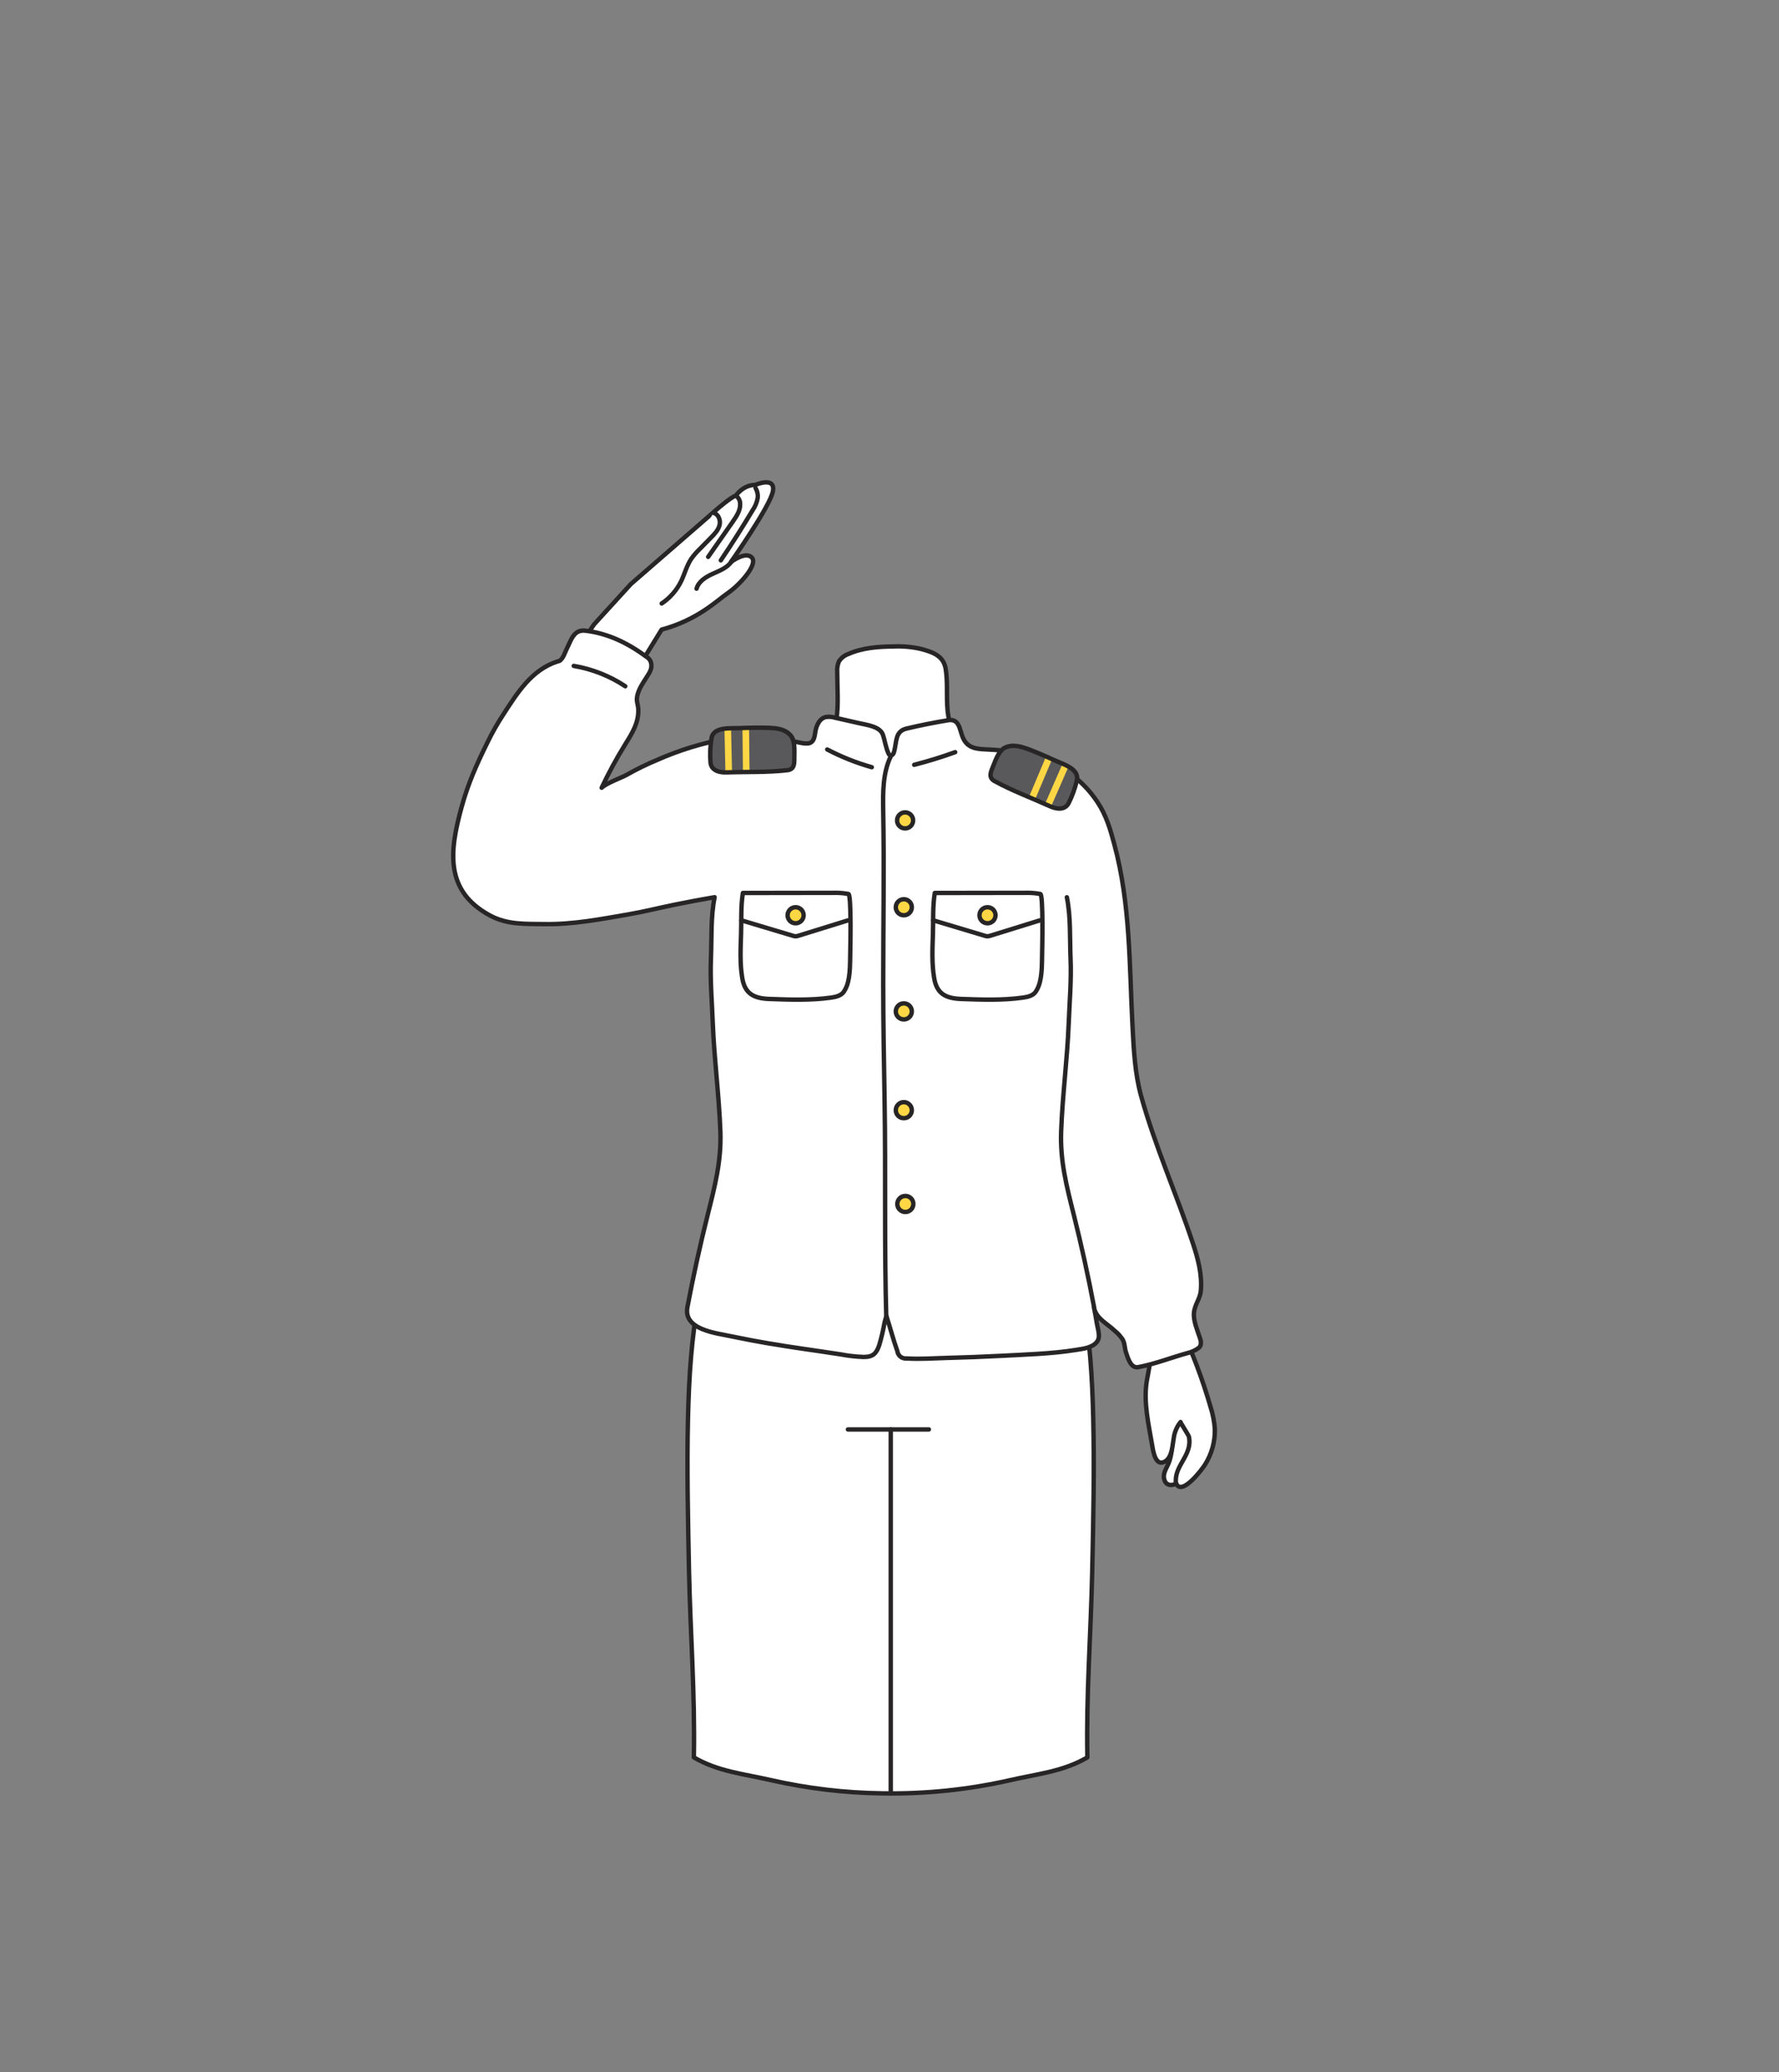 <svg width="1609" height="1873" viewBox="0 0 1609 1873" fill="none" xmlns="http://www.w3.org/2000/svg">
<rect x="0" y="0" width="1609" height="1873" fill="#808080" stroke="none"/>
<path d="M1052.88 1336.79C1051.57 1331.03 1055.91 1326.05 1057.61 1320.85C1059.57 1314.79 1060.38 1308.41 1060.02 1302.05C1059.56 1298.18 1059.32 1294.3 1059.3 1290.41C1059.29 1288.46 1059.67 1286.53 1060.4 1284.72C1061.14 1282.92 1062.23 1281.28 1063.6 1279.89C1065.52 1278.29 1067.94 1277.41 1070.44 1277.41C1072.93 1277.41 1075.35 1278.29 1077.27 1279.89C1079.12 1281.69 1080.49 1283.92 1081.25 1286.39C1084.42 1295.15 1083.44 1304.97 1080.42 1313.8C1077.65 1322.33 1073.5 1330.35 1068.12 1337.53C1064.14 1342.49 1054.84 1345.37 1052.88 1336.79Z" fill="white" stroke="#272525" stroke-width="3.984" stroke-linecap="round" stroke-linejoin="round"/>
<path d="M1094.76 1271.4C1096.92 1277.99 1098.26 1284.81 1098.74 1291.72C1099.02 1303.19 1095.87 1314.48 1089.69 1324.14C1086.99 1328.42 1071.19 1349.1 1065.05 1342.92C1063.9 1341.58 1063.32 1339.84 1063.44 1338.08C1063.44 1323.7 1078.4 1314.83 1075.39 1298.84C1075.11 1297.32 1067.42 1285.71 1067.74 1285.37C1064.36 1289.6 1062.21 1294.68 1061.55 1300.05C1060.29 1306.71 1060.25 1317.18 1053.58 1321.09C1045.33 1325.85 1043.12 1312.6 1042.26 1307.46C1039.03 1288.04 1033.88 1267.4 1037.3 1247.7C1038.92 1238.41 1041.29 1229.09 1040.47 1219.81C1040.13 1215.82 1039.41 1211.28 1042.2 1208.45C1043.36 1207.43 1044.72 1206.66 1046.19 1206.18C1053.16 1203.38 1060.39 1201.28 1067.78 1199.91C1078.67 1222.98 1087.69 1246.89 1094.76 1271.4Z" fill="white" stroke="#272525" stroke-width="3.984" stroke-linecap="round" stroke-linejoin="round"/>
<path d="M857.098 642.956C856.899 641.084 856.759 639.191 856.679 637.319C856.161 626.461 857.038 615.525 855.345 604.787C853.512 593.073 844.308 589.646 833.431 586.698C825.049 584.728 816.433 583.937 807.832 584.347C794.007 584.507 779.942 585.543 767.232 591.18C763.773 592.41 760.813 594.74 758.805 597.814C757.516 600.758 756.968 603.973 757.212 607.177C757.212 621.302 758.527 636.243 756.534 650.168C753.945 668.356 732.27 670.727 719.202 678.198C703.464 687.202 712.388 703.578 721.851 716.806C741.573 744.417 768.647 768.183 801.397 777.108C823.732 783.197 847.509 781.076 868.413 771.132C878.322 766.336 887.039 759.395 893.932 750.812C905.407 736.349 917.26 710.53 901.463 694.553C892.657 685.648 880.207 681.784 870.923 673.496C862.058 665.627 858.373 654.431 857.098 642.956Z" fill="white" stroke="#272525" stroke-width="3.984" stroke-linecap="round" stroke-linejoin="round"/>
<path d="M797.703 1621.01C836.718 1621.72 875.676 1617.71 913.726 1609.06C937.99 1603.46 961.537 1601.37 983.451 1588.5C982.335 1531.82 986.638 1476.7 987.853 1420.16C988.849 1373.96 989.845 1327.77 988.75 1281.57C987.893 1245.19 985.722 1208.68 978.789 1172.9C973.948 1147.74 968.29 1107.63 949.266 1088.91C920.2 1060.3 861.99 1069.88 825.434 1071.38L805.513 1072.21L785.591 1071.38C749.015 1069.88 690.825 1060.3 661.74 1088.91C642.715 1107.63 637.077 1147.74 632.216 1172.9C625.303 1208.75 623.132 1245.19 622.255 1281.57C621.16 1327.77 622.255 1373.96 623.172 1420.16C624.387 1476.7 628.67 1531.72 627.554 1588.5C649.468 1601.37 673.055 1603.46 697.279 1609.06C730.242 1616.56 763.902 1620.56 797.703 1621.01Z" fill="white" stroke="#272525" stroke-width="3.984" stroke-linecap="round" stroke-linejoin="round"/>
<path d="M537.274 564.427L570.563 527.951L649.053 459.78C649.053 459.78 661.006 449.46 665.708 447.827C665.708 447.827 672.043 438.304 683.139 438.304C683.139 438.304 701.367 430.336 699.076 443.862C696.785 457.389 661.026 508.069 661.026 508.069C661.026 508.069 674.493 497.77 680.051 504.085C685.609 510.4 668.955 528.668 658.636 535.8C648.316 542.932 630.905 560.383 598.393 569.089L573.013 610.327L525.461 581.779L537.274 564.427Z" fill="white" stroke="#272525" stroke-width="3.984" stroke-linecap="round" stroke-linejoin="round"/>
<path d="M645.324 463.602C649.806 464.618 651.918 470.235 650.782 474.678C649.647 479.12 646.32 482.647 643.093 485.894L632.813 496.333C630.047 498.981 627.526 501.875 625.283 504.979C621.179 511.095 619.307 518.465 616.179 525.119C612.187 533.362 606.074 540.396 598.469 545.499" fill="white"/>
<path d="M645.324 463.602C649.806 464.618 651.918 470.235 650.782 474.678C649.647 479.12 646.32 482.647 643.093 485.894L632.813 496.333C630.047 498.981 627.526 501.875 625.283 504.979C621.179 511.095 619.307 518.465 616.179 525.119C612.187 533.362 606.074 540.396 598.469 545.499" stroke="#272525" stroke-width="3.984" stroke-linecap="round" stroke-linejoin="round"/>
<path d="M666.318 448.621C667.269 449.44 668.036 450.451 668.569 451.587C669.101 452.724 669.386 453.96 669.406 455.215C669.784 461.192 666.199 466.59 662.792 471.491L640.5 503.365" fill="white"/>
<path d="M666.318 448.621C667.269 449.44 668.036 450.451 668.569 451.587C669.101 452.724 669.386 453.96 669.406 455.215C669.784 461.192 666.199 466.59 662.792 471.491L640.5 503.365" stroke="#272525" stroke-width="3.984" stroke-linecap="round" stroke-linejoin="round"/>
<path d="M683.354 441.152C684.919 443.757 685.616 446.792 685.346 449.818C684.643 453.958 683.03 457.891 680.624 461.333C671.46 476.619 661.898 491.667 651.938 506.475" fill="white"/>
<path d="M683.354 441.152C684.919 443.757 685.616 446.792 685.346 449.818C684.643 453.958 683.03 457.891 680.624 461.333C671.46 476.619 661.898 491.667 651.938 506.475" stroke="#272525" stroke-width="3.984" stroke-linecap="round" stroke-linejoin="round"/>
<path d="M661.727 507.477C657.882 513.174 650.969 515.804 644.694 518.633C638.419 521.461 631.805 525.486 629.992 532.119" fill="white"/>
<path d="M661.727 507.477C657.882 513.174 650.969 515.804 644.694 518.633C638.419 521.461 631.805 525.486 629.992 532.119" stroke="#272525" stroke-width="3.984" stroke-linecap="round" stroke-linejoin="round"/>
<path d="M1066.12 1185.66C1050.87 1187.47 1036.04 1191.9 1022.3 1198.76" stroke="#272525" stroke-width="3.984" stroke-linecap="round" stroke-linejoin="round"/>
<path d="M800.514 1193.55C800.824 1192.27 801.251 1191.03 801.789 1189.84C805.215 1200.36 807.865 1210.86 811.61 1221.3C811.859 1223.27 812.873 1225.07 814.434 1226.31C815.994 1227.54 817.977 1228.12 819.957 1227.91C832.388 1228.69 844.739 1227.71 857.23 1227.39C873.008 1226.99 888.765 1226.39 904.503 1225.58C927.254 1224.38 950.701 1223.75 973.173 1220.2L978.731 1219.28C984.588 1218.29 993.214 1215.58 993.851 1208.37C994.19 1204.64 992.636 1199.9 992.038 1196.13C991.268 1191.37 990.405 1186.63 989.448 1181.91C991.44 1191.87 1001.06 1196.15 1007.7 1202.45C1010.66 1204.79 1013.24 1207.57 1015.35 1210.7C1017.5 1214.68 1017.12 1218.67 1018.43 1222.53C1020.05 1227.31 1022.7 1237.01 1029.39 1235.76C1044.77 1232.91 1059.05 1227.17 1074.05 1223.03C1077.51 1222.22 1080.78 1220.75 1083.68 1218.69C1084.74 1218 1085.53 1216.95 1085.91 1215.74C1086.32 1213.83 1086.16 1211.84 1085.45 1210.02C1083.14 1202.73 1079.17 1194.08 1079.85 1186.63C1080.53 1179.18 1085.43 1173.98 1086.07 1166.71C1087.36 1152.03 1083.46 1137.59 1078.94 1123.98C1063.99 1079.02 1044.79 1036.32 1032.12 990.863C1026.4 970.304 1025.41 948.909 1024.29 927.593C1021.4 872.39 1022.46 817.208 1007.88 763.34C1004.25 749.893 1000.7 737.183 992.576 724.991C969.148 689.849 932.194 678.892 892.013 677.398C882.052 677.04 874.342 675.864 870.458 665.744C867.748 658.652 867.41 649.389 857.469 651.022C844.945 653.094 832.494 655.584 820.116 658.493C809.498 660.983 811.112 670.027 808.781 679.052C808.601 679.935 808.264 680.778 807.785 681.542C806.669 683.096 804.697 683.275 803.801 681.542C801.151 676.024 800.474 669.928 798.541 664.17C795.991 656.68 784.258 655.325 777.285 653.731L755.093 648.711C752.218 647.804 749.158 647.653 746.208 648.273C741.666 649.687 739.096 654.508 737.92 659.11C736.745 663.712 737.223 669.29 732.821 671.442C729.215 673.195 721.645 670.724 717.899 670.187C708.935 668.912 700.747 667.457 692.002 666.939C680.049 666.242 668.355 665.704 656.521 667.816C635.261 671.666 614.532 678.018 594.765 686.741C585.072 690.732 575.644 695.337 566.536 700.527C562.552 702.838 548.607 707.719 544.165 712.062C550.46 698.686 557.517 685.683 565.301 673.115C571.656 662.836 578.031 653.054 577.254 640.324C577.035 636.997 575.68 634.447 576.099 630.762C576.955 622.793 582.872 615.622 586.836 608.948C589.207 604.964 590.004 601.218 588.111 597.174C587.39 595.866 586.348 594.762 585.083 593.967C568.17 581.496 550.221 572.511 529.303 570.061C518.924 568.866 516.573 578.627 512.709 586.217C510.916 589.724 509.86 594.186 506.633 597.015C505.893 597.475 505.065 597.773 504.202 597.891C480.755 605.402 467.726 626.578 455.156 645.922C449.855 654.005 445.084 662.423 440.872 671.123C431.19 690.726 423.481 707.739 417.444 729.652C406.607 769.157 401.946 805.115 443.024 827.427C458.961 836.053 475.416 835.017 492.409 835.296C518.307 835.715 542.89 830.874 568.429 826.491C582.374 824.08 595.044 820.853 609.905 817.805C622.157 815.295 633.951 813.084 646.342 810.972C642.696 828.782 643.772 848.225 642.995 866.473C642.178 886.016 643.931 905.34 644.668 924.844C645.943 957.555 650.346 990.067 651.541 1022.78C652.497 1049.33 646.581 1072.16 640.166 1097.66C633.207 1125.39 627.071 1153.28 621.759 1181.33C617.774 1202.03 647.338 1204.9 662.837 1208.17C684.133 1212.69 705.628 1216.14 727.143 1219.3C738.08 1220.94 749.057 1222.41 759.973 1224.16C766.902 1225.49 773.921 1226.29 780.971 1226.56C789.617 1226.56 792.565 1223.59 795.234 1215.82C797.149 1209.37 798.699 1202.82 799.876 1196.19C800.095 1195.4 800.294 1194.46 800.514 1193.55Z" fill="white" stroke="#272525" stroke-width="3.984" stroke-linecap="round" stroke-linejoin="round"/>
<path d="M565.518 620.309C551.446 610.982 535.571 604.718 518.922 601.922" stroke="#272525" stroke-width="3.984" stroke-linecap="round" stroke-linejoin="round"/>
<path d="M805.617 1292.06V1621.01" stroke="#272525" stroke-width="3.984" stroke-linecap="round" stroke-linejoin="round"/>
<path d="M840.122 1292.06H766.891" stroke="#272525" stroke-width="3.984" stroke-linecap="round" stroke-linejoin="round"/>
<path d="M940.622 887.22C939.899 890.566 938.547 893.743 936.638 896.584C934.128 900.11 929.426 901.146 925.143 901.743C906.736 904.313 888.049 903.636 869.463 902.958C855.518 902.441 847.33 898.416 844.9 884.212C842.629 870.905 843.366 857.278 843.784 843.871C844.202 831.241 843.465 819.687 845.437 807.156L926.657 807.036C931.429 806.861 936.205 807.208 940.901 808.072C943.65 808.67 942.674 857.019 942.534 861.96C942.355 869.072 942.614 878.933 940.622 887.22Z" fill="white" stroke="#272525" stroke-width="3.984" stroke-linecap="round" stroke-linejoin="round"/>
<path d="M940.623 831.875L895.003 846C893.755 846.368 892.427 846.368 891.178 846L843.984 831.855" stroke="#272525" stroke-width="3.984" stroke-linecap="round" stroke-linejoin="round"/>
<path d="M885.875 827.294C885.875 828.73 886.301 830.132 887.099 831.325C887.896 832.518 889.03 833.448 890.356 833.996C891.682 834.544 893.141 834.686 894.548 834.405C895.956 834.124 897.248 833.431 898.261 832.415C899.274 831.399 899.963 830.105 900.241 828.697C900.518 827.289 900.372 825.83 899.82 824.506C899.268 823.181 898.336 822.05 897.141 821.255C895.945 820.461 894.542 820.039 893.107 820.043C892.155 820.043 891.213 820.231 890.335 820.595C889.456 820.96 888.658 821.494 887.986 822.168C887.314 822.842 886.782 823.641 886.42 824.521C886.058 825.401 885.872 826.343 885.875 827.294Z" fill="#FFD745" stroke="#272525" stroke-width="3.984" stroke-linecap="round" stroke-linejoin="round"/>
<path d="M767.072 887.22C766.349 890.566 764.997 893.743 763.088 896.584C760.578 900.11 755.876 901.146 751.593 901.743C733.186 904.313 714.499 903.636 695.913 902.958C681.968 902.441 673.78 898.416 671.35 884.212C669.079 870.905 669.816 857.278 670.254 843.871C670.652 831.241 669.915 819.687 671.888 807.156L753.107 807.036C757.879 806.861 762.655 807.208 767.351 808.072C770.1 808.67 769.124 857.019 768.985 861.96C768.805 869.072 769.064 878.933 767.072 887.22Z" fill="white" stroke="#272525" stroke-width="3.984" stroke-linecap="round" stroke-linejoin="round"/>
<path d="M767.088 831.875L721.488 846C720.239 846.368 718.911 846.368 717.663 846L670.469 831.855" stroke="#272525" stroke-width="3.984" stroke-linecap="round" stroke-linejoin="round"/>
<path d="M712.328 827.294C712.328 828.73 712.754 830.132 713.552 831.325C714.349 832.518 715.483 833.448 716.809 833.996C718.135 834.544 719.594 834.686 721.002 834.405C722.409 834.124 723.701 833.431 724.714 832.415C725.727 831.399 726.416 830.105 726.694 828.697C726.972 827.289 726.825 825.83 726.273 824.506C725.721 823.181 724.789 822.05 723.594 821.255C722.399 820.461 720.995 820.039 719.56 820.043C718.608 820.043 717.666 820.231 716.788 820.595C715.909 820.96 715.111 821.494 714.439 822.168C713.767 822.842 713.235 823.641 712.873 824.521C712.511 825.401 712.326 826.343 712.328 827.294Z" fill="#FFD745" stroke="#272525" stroke-width="3.984" stroke-linecap="round" stroke-linejoin="round"/>
<path d="M699.855 658.172C705.532 658.73 711.309 660.284 715.134 664.786C718.959 669.288 718.541 677.855 718.461 683.473C718.362 689.449 719.099 695.426 712.066 696.183C694.137 698.274 675.291 697.537 657.183 698.175C650.728 698.414 643.497 696.621 642.62 689.429C642.045 682.224 642.32 674.976 643.437 667.834C644.732 656.598 660.609 658.511 668.578 658.152C677.303 657.754 686.036 657.654 694.775 657.854C696.408 657.933 698.121 658.013 699.855 658.172Z" fill="#59595B"/>
<mask id="mask0_129_992" style="mask-type:luminance" maskUnits="userSpaceOnUse" x="642" y="657" width="77" height="42">
<path d="M699.839 658.172C705.517 658.73 711.294 660.284 715.119 664.786C718.944 669.288 718.525 677.855 718.446 683.473C718.346 689.449 719.083 695.426 712.051 696.183C694.121 698.274 675.276 697.537 657.167 698.175C650.713 698.414 643.481 696.621 642.605 689.429C642.03 682.224 642.304 674.976 643.421 667.834C644.716 656.598 660.594 658.511 668.562 658.152C677.288 657.754 686.02 657.654 694.759 657.854C696.392 657.933 698.106 658.013 699.839 658.172Z" fill="white"/>
</mask>
<g mask="url(#mask0_129_992)">
<path d="M658.203 657.797C658.522 670.487 658.861 688.894 659.179 701.624" stroke="#FFD745" stroke-width="5.976" stroke-linecap="round" stroke-linejoin="round"/>
<path d="M674.5 657.797C674.639 670.487 674.819 688.894 674.958 701.624" stroke="#FFD745" stroke-width="5.976" stroke-linecap="round" stroke-linejoin="round"/>
</g>
<path d="M699.855 658.172C705.532 658.73 711.309 660.284 715.134 664.786C718.959 669.288 718.541 677.855 718.461 683.473C718.362 689.449 719.099 695.426 712.066 696.183C694.137 698.274 675.291 697.537 657.183 698.175C650.728 698.414 643.497 696.621 642.62 689.429C642.045 682.224 642.32 674.976 643.437 667.834C644.732 656.598 660.609 658.511 668.578 658.152C677.303 657.754 686.036 657.654 694.775 657.854C696.408 657.933 698.121 658.013 699.855 658.172Z" stroke="#272525" stroke-width="3.984" stroke-linecap="round" stroke-linejoin="round"/>
<path d="M925.326 675.61C919.847 673.976 913.911 673.219 908.691 675.929C903.472 678.638 900.563 686.726 898.511 691.866C896.32 697.504 893.391 702.644 899.587 706.07C915.524 714.816 933.115 721.29 949.61 728.761C955.487 731.43 962.857 732.526 966.404 726.211C969.669 719.759 972.163 712.946 973.834 705.911C976.902 695.034 961.503 690.77 954.251 687.423C946.283 683.731 938.241 680.325 930.127 677.204C928.672 676.686 926.979 676.108 925.326 675.61Z" fill="#59595B"/>
<mask id="mask1_129_992" style="mask-type:luminance" maskUnits="userSpaceOnUse" x="895" y="674" width="80" height="57">
<path d="M925.318 675.61C919.839 673.976 913.903 673.219 908.683 675.929C903.464 678.638 900.555 686.726 898.503 691.866C896.312 697.504 893.384 702.644 899.579 706.07C915.516 714.816 933.107 721.29 949.602 728.761C955.479 731.43 962.85 732.526 966.396 726.211C969.661 719.759 972.155 712.946 973.826 705.911C976.894 695.034 961.495 690.77 954.244 687.423C946.275 683.731 938.233 680.325 930.119 677.204C928.665 676.686 926.971 676.108 925.318 675.61Z" fill="white"/>
</mask>
<g mask="url(#mask1_129_992)">
<path d="M963.976 691.055C958.856 702.669 951.565 719.562 946.445 731.177" stroke="#FFD745" stroke-width="5.976" stroke-linecap="round" stroke-linejoin="round"/>
<path d="M948.896 684.875C943.936 696.569 936.784 713.522 931.844 725.216" stroke="#FFD745" stroke-width="5.976" stroke-linecap="round" stroke-linejoin="round"/>
</g>
<path d="M925.326 675.61C919.847 673.976 913.911 673.219 908.691 675.929C903.472 678.638 900.563 686.726 898.511 691.866C896.32 697.504 893.391 702.644 899.587 706.07C915.524 714.816 933.115 721.29 949.61 728.761C955.487 731.43 962.857 732.526 966.404 726.211C969.669 719.759 972.163 712.946 973.834 705.911C976.902 695.034 961.503 690.77 954.251 687.423C946.283 683.731 938.241 680.325 930.127 677.204C928.672 676.686 926.979 676.108 925.326 675.61Z" stroke="#272525" stroke-width="3.984" stroke-linecap="round" stroke-linejoin="round"/>
<path d="M826.828 691.31C839.379 688.083 851.743 684.271 863.922 679.875" stroke="#272525" stroke-width="3.984" stroke-linecap="round" stroke-linejoin="round"/>
<path d="M748.156 677.438C761.006 684.183 774.527 689.564 788.497 693.494" stroke="#272525" stroke-width="3.984" stroke-linecap="round" stroke-linejoin="round"/>
<path d="M805.632 683.68C798.321 698.959 798.501 716.61 798.819 733.484C799.776 784.801 798.819 837.075 798.819 888.871C798.819 924.053 799.457 959.254 800.054 994.456C801.15 1060.63 799.696 1126.87 801.648 1192.95" stroke="#272525" stroke-width="3.984" stroke-linecap="round" stroke-linejoin="round"/>
<path d="M964.91 811.016C968.556 828.825 967.48 848.269 968.257 866.517C969.094 886.06 967.341 905.384 966.584 924.887C965.309 957.598 960.926 990.11 959.731 1022.82C958.755 1049.38 964.691 1072.21 971.086 1097.71C978.059 1125.44 984.194 1153.33 989.493 1181.38" fill="white"/>
<path d="M964.91 811.016C968.556 828.825 967.48 848.269 968.257 866.517C969.094 886.06 967.341 905.384 966.584 924.887C965.309 957.598 960.926 990.11 959.731 1022.82C958.755 1049.38 964.691 1072.21 971.086 1097.71C978.059 1125.44 984.194 1153.33 989.493 1181.38" stroke="#272525" stroke-width="3.984" stroke-linecap="round" stroke-linejoin="round"/>
<path d="M811.352 741.536C811.348 742.972 811.77 744.377 812.565 745.572C813.361 746.768 814.493 747.7 815.819 748.252C817.145 748.803 818.604 748.948 820.013 748.669C821.421 748.39 822.715 747.699 823.731 746.684C824.746 745.668 825.437 744.374 825.716 742.966C825.995 741.557 825.85 740.098 825.299 738.772C824.747 737.446 823.815 736.314 822.619 735.519C821.424 734.723 820.019 734.301 818.583 734.305C816.667 734.31 814.831 735.074 813.475 736.429C812.12 737.784 811.357 739.62 811.352 741.536Z" fill="#FFD745" stroke="#272525" stroke-width="3.984" stroke-linecap="round" stroke-linejoin="round"/>
<path d="M810.195 820.044C810.191 821.48 810.614 822.885 811.409 824.08C812.204 825.276 813.337 826.208 814.663 826.76C815.988 827.311 817.448 827.456 818.856 827.177C820.265 826.898 821.559 826.207 822.574 825.192C823.59 824.176 824.281 822.882 824.56 821.474C824.839 820.065 824.694 818.606 824.142 817.28C823.591 815.954 822.659 814.822 821.463 814.026C820.267 813.231 818.863 812.809 817.427 812.813C815.511 812.818 813.674 813.581 812.319 814.936C810.964 816.291 810.201 818.128 810.195 820.044Z" fill="#FFD745" stroke="#272525" stroke-width="3.984" stroke-linecap="round" stroke-linejoin="round"/>
<path d="M810.195 914.169C810.191 915.605 810.614 917.01 811.409 918.205C812.204 919.401 813.337 920.333 814.663 920.885C815.988 921.436 817.448 921.581 818.856 921.302C820.265 921.023 821.559 920.332 822.574 919.317C823.59 918.301 824.281 917.007 824.56 915.599C824.839 914.19 824.694 912.731 824.142 911.405C823.591 910.079 822.659 908.947 821.463 908.151C820.267 907.356 818.863 906.934 817.427 906.938C815.511 906.943 813.674 907.706 812.319 909.061C810.964 910.416 810.201 912.253 810.195 914.169Z" fill="#FFD745" stroke="#272525" stroke-width="3.984" stroke-linecap="round" stroke-linejoin="round"/>
<path d="M810.195 1003.48C810.191 1004.92 810.614 1006.32 811.409 1007.52C812.204 1008.71 813.337 1009.65 814.663 1010.2C815.988 1010.75 817.448 1010.89 818.856 1010.61C820.265 1010.34 821.559 1009.64 822.574 1008.63C823.59 1007.61 824.281 1006.32 824.56 1004.91C824.839 1003.5 824.694 1002.04 824.142 1000.72C823.591 999.391 822.659 998.259 821.463 997.464C820.267 996.668 818.863 996.246 817.427 996.25C815.511 996.255 813.674 997.019 812.319 998.374C810.964 999.729 810.201 1001.57 810.195 1003.48Z" fill="#FFD745" stroke="#272525" stroke-width="3.984" stroke-linecap="round" stroke-linejoin="round"/>
<path d="M811.57 1088.26C811.57 1089.69 811.996 1091.1 812.792 1092.29C813.589 1093.48 814.722 1094.41 816.047 1094.96C817.372 1095.51 818.83 1095.65 820.236 1095.37C821.643 1095.09 822.935 1094.4 823.949 1093.39C824.963 1092.37 825.654 1091.08 825.934 1089.67C826.214 1088.27 826.07 1086.81 825.521 1085.48C824.972 1084.16 824.043 1083.03 822.85 1082.23C821.658 1081.43 820.256 1081.01 818.822 1081.01C817.869 1081.01 816.925 1081.19 816.044 1081.55C815.163 1081.92 814.362 1082.45 813.688 1083.13C813.015 1083.8 812.48 1084.6 812.117 1085.48C811.753 1086.36 811.568 1087.31 811.57 1088.26Z" fill="#FFD745" stroke="#272525" stroke-width="3.984" stroke-linecap="round" stroke-linejoin="round"/>
</svg>
